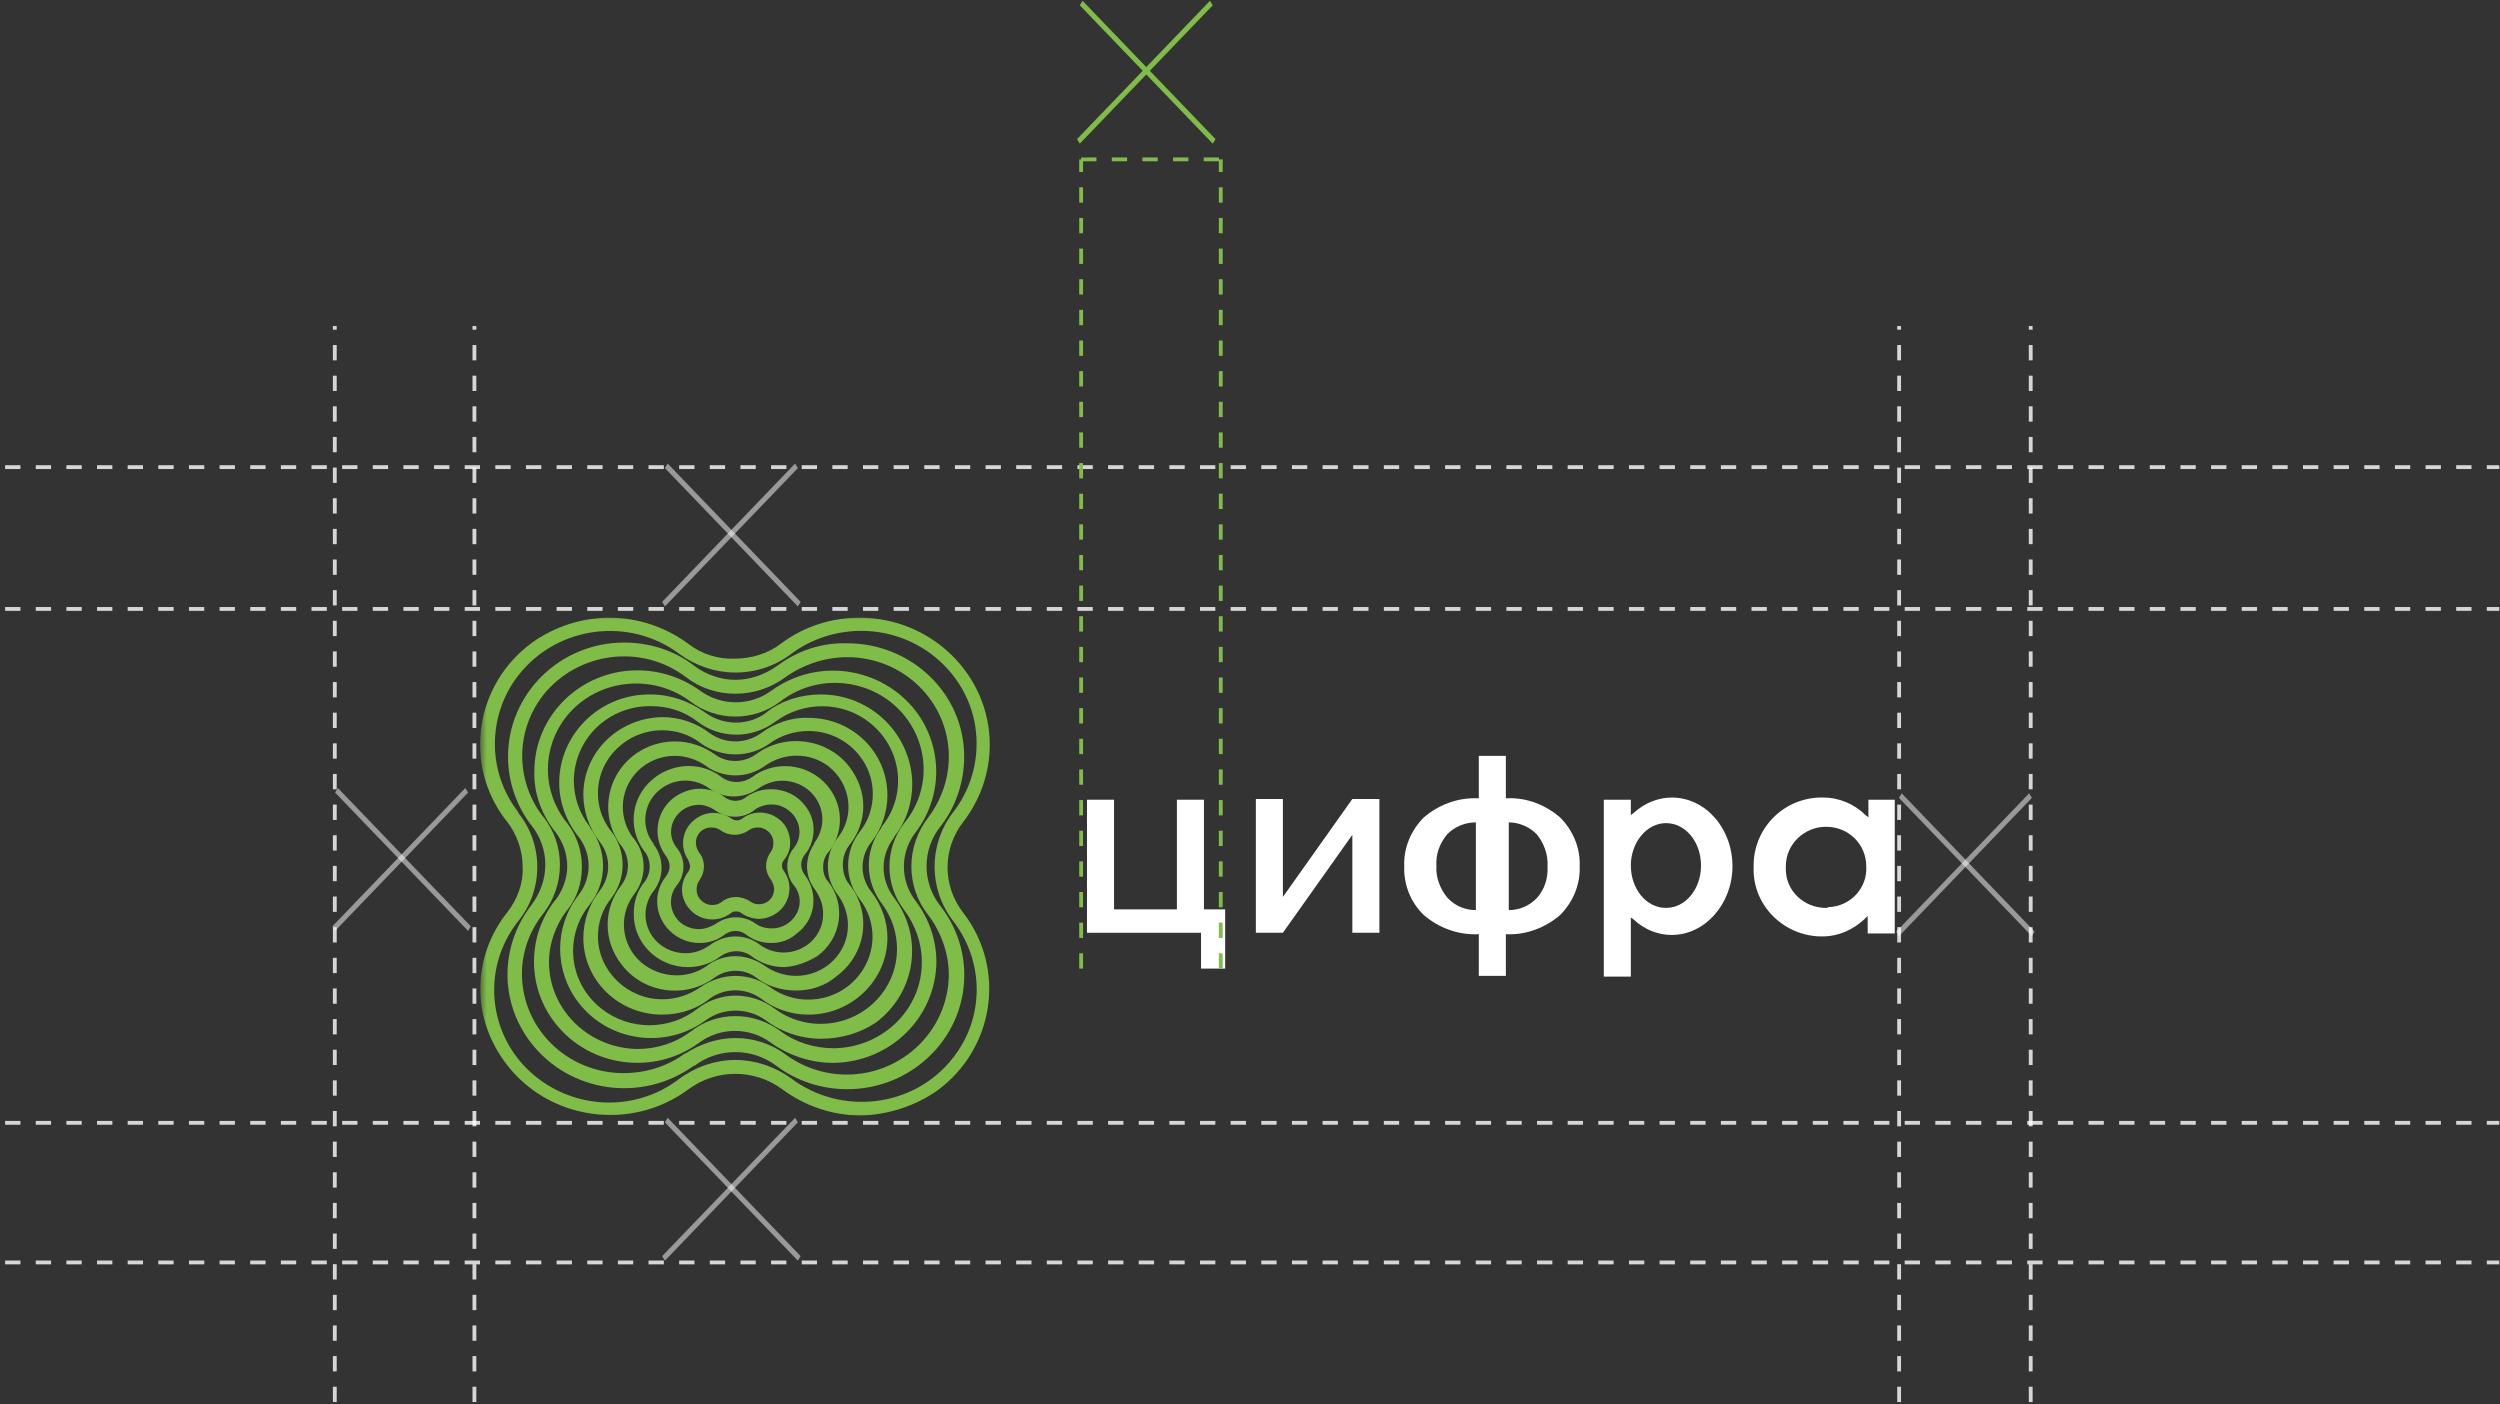 <?xml version="1.0" encoding="UTF-8"?>
<svg xmlns="http://www.w3.org/2000/svg" width="470" height="264" viewBox="0 0 470 264" fill="none">
  <rect x="0" y="0" width="470" height="264" fill="#333333" stroke="none"/>
  <g clip-path="url(#clip0_4319_17874)">
    <mask id="mask0_4319_17874" style="mask-type:luminance" maskUnits="userSpaceOnUse" x="89" y="114" width="269" height="97">
      <path d="M357.173 114.48H89.19V210.678H357.173V114.48Z" fill="white"></path>
    </mask>
    <g mask="url(#mask0_4319_17874)">
      <mask id="mask1_4319_17874" style="mask-type:luminance" maskUnits="userSpaceOnUse" x="89" y="114" width="269" height="97">
        <path d="M357.173 114.48H89.19V210.678H357.173V114.48Z" fill="white"></path>
      </mask>
      <g mask="url(#mask1_4319_17874)">
        <path d="M138.252 195.149C141.687 195.149 144.986 196.248 147.597 198.172C150.895 200.646 155.018 202.02 159.141 202.02C169.722 202.02 178.243 193.637 178.38 183.33C178.38 179.345 177.006 175.359 174.532 172.061C170.272 166.701 170.272 159.143 174.532 153.646C177.006 150.348 178.38 146.362 178.38 142.239C178.38 131.932 169.86 123.549 159.278 123.549C155.155 123.549 151.032 124.924 147.734 127.26C144.986 129.321 141.687 130.421 138.252 130.421C134.816 130.421 131.518 129.321 128.907 127.26C120.524 120.938 108.567 122.587 102.108 130.696C96.886 137.429 96.886 146.637 101.971 153.371L102.108 153.508C104.17 156.12 105.269 159.28 105.269 162.579C105.269 165.877 104.17 169.175 102.108 171.786C99.497 175.084 98.123 179.07 98.123 183.055C98.123 193.362 106.643 201.745 117.225 201.745C121.348 201.745 125.471 200.508 128.769 198.035H128.907C131.655 196.248 134.953 195.149 138.252 195.149ZM159.278 204.769C154.468 204.769 149.796 203.257 145.948 200.371C141.412 196.935 135.091 196.935 130.556 200.371H130.418C120.661 207.38 107.056 205.456 99.772 195.973C93.863 188.277 94 177.833 99.91 170.137C101.559 167.938 102.521 165.327 102.521 162.579C102.521 159.83 101.559 157.219 99.91 155.158L99.772 155.02C97.023 151.31 95.512 146.912 95.512 142.239C95.512 130.421 105.269 120.801 117.363 120.801C122.173 120.801 126.845 122.313 130.556 125.198C132.755 126.848 135.503 127.81 138.252 127.81C141 127.81 143.749 126.848 146.085 125.198C149.933 122.313 154.468 120.801 159.278 120.938C171.372 120.938 181.266 130.421 181.266 142.239C181.266 146.912 179.755 151.584 176.869 155.295C173.296 159.693 173.296 166.014 176.869 170.412C184.152 179.894 182.228 193.225 172.608 200.371C168.76 203.257 164.088 204.769 159.278 204.769Z" fill="#80BC48"></path>
      </g>
      <mask id="mask2_4319_17874" style="mask-type:luminance" maskUnits="userSpaceOnUse" x="89" y="114" width="269" height="97">
        <path d="M357.173 114.48H89.19V210.678H357.173V114.48Z" fill="white"></path>
      </mask>
      <g mask="url(#mask2_4319_17874)">
        <mask id="mask3_4319_17874" style="mask-type:luminance" maskUnits="userSpaceOnUse" x="90" y="115" width="267" height="95">
          <path d="M356.486 115.579H90.427V209.991H356.486V115.579Z" fill="white"></path>
        </mask>
        <g mask="url(#mask3_4319_17874)">
          <path d="M138.251 199.272C141.962 199.272 145.673 200.509 148.696 202.708C158.178 209.854 171.784 208.205 179.067 198.997C185.114 191.439 185.114 180.857 179.205 173.161C174.532 167.114 174.532 158.731 179.205 152.684C182.091 148.974 183.602 144.439 183.602 139.766C183.602 128.085 173.845 118.602 161.889 118.602C157.216 118.602 152.544 120.114 148.833 122.863C145.81 125.199 142.099 126.436 138.251 126.436C134.541 126.436 130.83 125.199 127.807 123C118.325 115.854 104.719 117.64 97.436 126.985C94.55 130.696 93.038 135.231 93.038 139.903C93.038 144.439 94.55 148.974 97.436 152.684V152.822C99.772 155.708 101.009 159.281 101.009 162.991C101.009 166.702 99.772 170.275 97.436 173.161C90.152 182.368 91.801 195.699 101.284 202.845C109.117 208.754 119.974 208.754 127.67 202.845C130.83 200.509 134.541 199.272 138.251 199.272ZM161.889 209.716C156.529 209.716 151.307 207.93 147.047 204.769C141.825 200.921 134.678 200.921 129.456 204.769C118.737 212.74 103.345 210.678 95.237 200.096C92.076 195.974 90.29 191.026 90.29 185.942C90.29 180.719 92.076 175.635 95.374 171.512C97.298 169.038 98.398 166.015 98.26 162.991C98.26 159.83 97.161 156.807 95.237 154.333L95.1 154.196C86.991 143.614 89.328 128.634 100.047 120.801C104.307 117.778 109.392 116.129 114.614 116.129C119.974 116.129 125.196 117.915 129.456 121.076C131.93 123 135.091 123.962 138.114 123.825C141.275 123.825 144.436 122.863 146.909 120.939C151.17 117.778 156.254 116.129 161.614 116.129C175.082 116.129 186.076 126.848 186.076 140.041C186.076 145.263 184.289 150.348 181.129 154.471C177.143 159.556 177.143 166.564 181.129 171.649C189.237 182.231 186.901 197.211 176.181 205.044C172.059 207.93 166.974 209.579 161.889 209.716Z" fill="#80BC48"></path>
        </g>
      </g>
      <mask id="mask4_4319_17874" style="mask-type:luminance" maskUnits="userSpaceOnUse" x="89" y="114" width="269" height="97">
        <path d="M357.173 114.48H89.19V210.678H357.173V114.48Z" fill="white"></path>
      </mask>
      <g mask="url(#mask4_4319_17874)">
        <path d="M138.252 191.026C141.275 191.026 144.161 191.988 146.635 193.775C149.521 195.974 153.094 197.073 156.804 197.073C166.012 196.936 173.433 189.652 173.296 180.719C173.296 177.284 172.059 173.848 169.997 171.099C166.287 166.289 166.287 159.556 169.997 154.746C175.769 147.737 174.532 137.567 167.386 131.933C161.339 127.26 152.819 127.123 146.635 131.933C141.687 135.643 134.816 135.643 129.869 131.933C122.585 126.436 112.141 127.672 106.506 134.681C101.834 140.591 101.834 148.699 106.506 154.608L106.643 154.746C108.43 157.082 109.392 159.968 109.392 162.854V162.991V163.129C109.392 166.015 108.43 168.901 106.643 171.099L106.506 171.237C104.445 173.985 103.208 177.421 103.208 180.857C103.208 189.789 110.629 197.073 119.837 197.211C123.41 197.211 126.983 196.111 129.869 193.912C132.342 191.988 135.228 191.026 138.252 191.026ZM156.667 199.822C152.407 199.822 148.284 198.447 144.848 195.974C140.863 193.088 135.503 193.088 131.518 195.974C122.997 202.295 110.766 200.646 104.307 192.263C99.085 185.529 99.085 176.047 104.307 169.313L104.445 169.175C105.819 167.389 106.643 165.053 106.643 162.854C106.643 160.518 105.819 158.181 104.307 156.257L104.17 156.12C101.696 152.822 100.322 148.974 100.459 144.988C100.459 134.544 109.117 126.023 119.837 126.023C124.097 126.023 128.22 127.398 131.655 129.871C135.641 132.757 141 132.757 144.986 129.871C153.644 123.55 165.737 125.336 172.196 133.719C177.281 140.453 177.281 149.661 172.196 156.395C169.173 160.243 169.173 165.602 172.196 169.45C174.67 172.749 176.044 176.734 176.044 180.857C175.907 191.301 167.386 199.684 156.667 199.822Z" fill="#80BC48"></path>
      </g>
      <mask id="mask5_4319_17874" style="mask-type:luminance" maskUnits="userSpaceOnUse" x="89" y="114" width="269" height="97">
        <path d="M357.173 114.48H89.19V210.678H357.173V114.48Z" fill="white"></path>
      </mask>
      <g mask="url(#mask5_4319_17874)">
        <path d="M138.251 187.178C140.863 187.178 143.474 188.003 145.673 189.652C151.994 194.325 160.927 193.088 165.737 186.903C169.585 181.956 169.585 175.085 165.874 170C162.576 165.74 162.439 159.968 165.737 155.57V155.433C170.684 149.386 169.585 140.591 163.401 135.781C158.316 131.795 151.032 131.795 145.81 135.643C141.412 138.942 135.366 138.942 131.105 135.643C128.632 133.719 125.608 132.757 122.447 132.757C114.477 132.62 108.018 138.804 107.88 146.637C107.88 149.798 108.842 152.822 110.904 155.433V155.57C114.202 159.83 114.202 165.74 110.904 170C105.956 176.047 106.918 184.842 113.102 189.652C118.325 193.775 125.883 193.775 131.105 189.652C133.029 188.14 135.64 187.178 138.251 187.178ZM154.33 195.287C150.62 195.287 146.909 194.05 144.023 191.851C140.588 189.377 135.915 189.377 132.617 191.851C125.058 197.348 114.339 195.836 108.705 188.415C104.17 182.506 104.17 174.26 108.705 168.351C111.316 165.053 111.316 160.518 108.705 157.219L108.567 157.082C106.368 154.196 105.132 150.76 105.132 147.187C105.132 137.98 112.827 130.421 122.31 130.558C126.02 130.558 129.594 131.795 132.617 133.994C136.053 136.468 140.725 136.468 144.023 133.994L144.161 133.857C147.047 131.658 150.62 130.558 154.33 130.558C163.813 130.558 171.371 138.117 171.509 147.325C171.509 150.898 170.409 154.471 168.073 157.357V157.494C165.462 160.792 165.462 165.327 168.073 168.763C173.708 176.184 172.196 186.629 164.637 192.263C161.751 194.187 158.178 195.287 154.33 195.287Z" fill="#80BC48"></path>
      </g>
      <mask id="mask6_4319_17874" style="mask-type:luminance" maskUnits="userSpaceOnUse" x="89" y="114" width="269" height="97">
        <path d="M357.173 114.48H89.19V210.678H357.173V114.48Z" fill="white"></path>
      </mask>
      <g mask="url(#mask6_4319_17874)">
        <path d="M138.252 183.468C140.588 183.468 142.787 184.155 144.711 185.529C150.07 189.514 157.629 188.415 161.614 183.193C164.775 179.07 164.912 173.298 161.614 169.038C158.728 165.327 158.728 160.105 161.614 156.394C163.263 154.333 164.088 151.859 164.088 149.248C164.088 142.789 158.728 137.429 151.994 137.429C149.383 137.429 146.772 138.254 144.711 139.766C140.863 142.514 135.64 142.514 131.793 139.766C129.731 138.117 127.12 137.292 124.509 137.292C117.912 137.292 112.415 142.514 112.415 149.111C112.415 151.722 113.24 154.196 114.889 156.257C117.775 159.968 117.775 165.19 114.889 168.9C113.24 170.962 112.415 173.435 112.415 176.046C112.415 182.506 117.912 187.865 124.509 187.865C127.12 187.865 129.594 187.041 131.793 185.529C133.579 184.292 135.915 183.468 138.252 183.468ZM151.994 190.751C148.696 190.751 145.535 189.652 143.061 187.728C140.176 185.666 136.328 185.666 133.442 187.728L133.304 187.865C130.831 189.789 127.67 190.751 124.509 190.751C116.263 190.751 109.667 184.292 109.667 176.321C109.667 173.161 110.766 170 112.69 167.526C114.889 164.777 114.889 160.93 112.69 158.181C110.766 155.707 109.667 152.546 109.667 149.386C109.667 141.415 116.263 134.956 124.509 134.818C127.807 134.818 130.968 135.918 133.442 137.842C136.328 139.903 140.176 139.903 143.061 137.842C145.673 135.918 148.833 134.818 151.994 134.956C160.24 134.956 166.836 141.415 166.836 149.523C166.836 152.684 165.737 155.845 163.813 158.318C161.614 161.067 161.614 164.915 163.813 167.663C165.737 170.137 166.836 173.161 166.836 176.321C166.836 184.155 160.24 190.751 151.994 190.751Z" fill="#80BC48"></path>
      </g>
      <mask id="mask7_4319_17874" style="mask-type:luminance" maskUnits="userSpaceOnUse" x="89" y="114" width="269" height="97">
        <path d="M357.173 114.48H89.19V210.678H357.173V114.48Z" fill="white"></path>
      </mask>
      <g mask="url(#mask7_4319_17874)">
        <path d="M138.252 179.757C140.176 179.757 142.1 180.444 143.749 181.543C145.398 182.78 147.597 183.467 149.658 183.467C155.018 183.467 159.415 179.207 159.415 173.985C159.415 171.924 158.728 169.862 157.491 168.213C155.018 165.052 155.018 160.655 157.491 157.494C160.79 153.371 159.965 147.324 155.705 144.026C152.269 141.415 147.322 141.415 143.749 144.026C140.45 146.362 136.053 146.362 132.755 144.026C131.105 142.789 128.907 142.102 126.845 142.102C121.486 142.102 117.088 146.362 117.088 151.722C117.088 153.783 117.775 155.845 119.012 157.494L119.149 157.631C121.623 160.792 121.623 165.052 119.149 168.213C115.989 172.473 116.95 178.52 121.348 181.543C124.784 183.88 129.319 184.017 132.755 181.681C134.266 180.444 136.328 179.757 138.252 179.757ZM149.658 186.216C146.91 186.216 144.161 185.391 142.1 183.742C139.901 182.093 136.74 182.093 134.404 183.742C128.907 187.865 120.936 186.766 116.813 181.269C113.377 176.871 113.377 170.824 116.813 166.426C118.462 164.228 118.462 161.204 116.813 159.005L116.676 158.868C112.69 153.371 113.927 145.675 119.562 141.69C124.097 138.529 130.006 138.666 134.404 141.827C136.603 143.476 139.763 143.476 142.1 141.827C147.597 137.704 155.567 138.804 159.69 144.163C161.339 146.362 162.301 148.836 162.301 151.584C162.301 154.195 161.339 156.807 159.69 158.868C158.866 159.967 158.453 161.204 158.453 162.579C158.453 163.953 158.866 165.327 159.69 166.289C163.951 171.649 162.851 179.345 157.354 183.467C155.155 185.391 152.407 186.216 149.658 186.216Z" fill="#80BC48"></path>
      </g>
      <mask id="mask8_4319_17874" style="mask-type:luminance" maskUnits="userSpaceOnUse" x="89" y="114" width="269" height="97">
        <path d="M357.173 114.48H89.19V210.678H357.173V114.48Z" fill="white"></path>
      </mask>
      <g mask="url(#mask8_4319_17874)">
        <path d="M138.252 176.047C139.901 176.047 141.55 176.596 142.787 177.558C144.024 178.52 145.673 179.07 147.322 179.07C151.445 179.07 154.88 175.772 154.743 171.649C154.743 170.137 154.193 168.626 153.231 167.251C152.269 166.015 151.72 164.503 151.72 162.854C151.72 161.342 152.269 159.83 153.094 158.594V158.456C154.056 157.219 154.605 155.57 154.605 154.058C154.605 150.073 151.307 146.775 147.047 146.775C145.398 146.775 143.886 147.325 142.512 148.287C139.763 150.211 136.053 150.211 133.442 148.287C130.143 145.813 125.471 146.363 122.86 149.661C120.798 152.272 120.798 155.982 122.86 158.594V158.731C123.822 159.968 124.372 161.48 124.372 163.129C124.372 164.778 123.822 166.289 122.86 167.526C121.898 168.763 121.348 170.412 121.348 171.924C121.348 176.047 124.784 179.208 128.907 179.208C130.556 179.208 132.067 178.658 133.442 177.696C134.953 176.596 136.602 176.047 138.252 176.047ZM147.459 181.819C145.26 181.819 143.062 181.132 141.275 179.757C139.626 178.52 137.29 178.52 135.503 179.757C133.717 181.132 131.518 181.819 129.319 181.819C123.684 181.819 119.012 177.284 119.149 171.649C119.149 169.45 119.836 167.389 121.211 165.74C122.448 164.091 122.448 161.754 121.211 160.105L121.073 159.968C117.775 155.433 118.737 149.249 123.41 145.95C127.12 143.339 132.067 143.339 135.641 146.088C137.29 147.325 139.626 147.325 141.412 146.088C143.199 144.713 145.398 144.026 147.597 144.026C153.231 144.026 157.904 148.561 157.904 154.058C157.904 156.257 157.217 158.319 155.842 160.105L155.705 160.243C155.018 161.067 154.743 162.029 154.743 162.991C154.743 163.953 155.018 165.053 155.705 165.74C159.141 170.137 158.179 176.459 153.643 179.757C151.582 180.994 149.521 181.681 147.459 181.819Z" fill="#80BC48"></path>
      </g>
      <mask id="mask9_4319_17874" style="mask-type:luminance" maskUnits="userSpaceOnUse" x="89" y="114" width="269" height="97">
        <path d="M357.173 114.48H89.19V210.678H357.173V114.48Z" fill="white"></path>
      </mask>
      <g mask="url(#mask9_4319_17874)">
        <path d="M141.962 173.573C142.924 174.26 143.886 174.535 145.123 174.535C148.009 174.535 150.345 172.198 150.345 169.45C150.345 168.351 149.933 167.251 149.246 166.427C148.421 165.465 148.009 164.09 148.009 162.853C148.009 161.617 148.421 160.38 149.246 159.418C151.032 157.219 150.482 153.921 148.146 152.272C146.36 150.897 143.749 150.897 141.825 152.272L141.687 152.409C139.626 153.921 136.74 153.921 134.541 152.409C133.579 151.722 132.48 151.31 131.38 151.31C128.494 151.31 126.158 153.646 126.158 156.394C126.158 157.494 126.57 158.593 127.257 159.418C128.906 161.479 128.906 164.365 127.257 166.427C125.471 168.625 125.883 171.786 128.082 173.573C129.044 174.26 130.143 174.672 131.38 174.672C132.48 174.672 133.579 174.26 134.541 173.71C136.74 172.061 139.763 172.061 141.962 173.573ZM144.985 177.283C143.199 177.283 141.55 176.734 140.175 175.634C139.076 174.81 137.564 174.81 136.328 175.634C134.953 176.734 133.304 177.283 131.518 177.283C127.12 177.283 123.547 173.71 123.547 169.45C123.547 167.801 124.097 166.152 125.196 164.777C125.608 164.228 125.883 163.541 125.883 162.853C125.883 162.166 125.608 161.479 125.196 160.929C122.585 157.494 123.272 152.546 126.708 149.935C128.082 148.973 129.731 148.286 131.518 148.286C133.304 148.286 134.953 148.836 136.328 149.935C137.427 150.76 139.076 150.76 140.175 149.935L140.313 149.798C143.886 147.324 148.971 148.149 151.445 151.584C152.407 152.821 152.956 154.333 152.956 155.982C152.956 157.631 152.406 159.418 151.307 160.655C150.895 161.204 150.62 161.891 150.62 162.579C150.62 163.266 150.895 163.953 151.307 164.503C153.918 167.938 153.368 172.886 149.795 175.497C148.421 176.734 146.772 177.283 144.985 177.283Z" fill="#80BC48"></path>
      </g>
      <mask id="mask10_4319_17874" style="mask-type:luminance" maskUnits="userSpaceOnUse" x="89" y="114" width="269" height="97">
        <path d="M357.173 114.48H89.19V210.678H357.173V114.48Z" fill="white"></path>
      </mask>
      <g mask="url(#mask10_4319_17874)">
        <path d="M141 169.45C141.55 169.862 142.099 170 142.649 170C144.298 170 145.535 168.763 145.535 167.114C145.535 166.564 145.26 165.877 144.985 165.464C144.436 164.777 144.023 163.815 144.023 162.853C144.023 161.891 144.298 161.067 144.848 160.242C145.26 159.693 145.398 159.143 145.398 158.456C145.398 156.807 144.023 155.57 142.512 155.57C141.825 155.57 141.275 155.707 140.725 156.119C139.213 157.219 137.015 157.219 135.503 156.119C134.953 155.707 134.403 155.57 133.716 155.57C132.067 155.57 130.83 156.807 130.83 158.456C130.83 159.143 131.105 159.693 131.38 160.242L131.517 160.38C132.067 161.067 132.342 162.029 132.342 162.853C132.342 163.815 132.067 164.64 131.517 165.464C131.105 166.014 130.968 166.564 130.968 167.251C130.968 168.9 132.342 170.137 133.854 170.137C134.541 170.137 135.091 170 135.64 169.587C137.152 168.35 139.351 168.35 141 169.45ZM142.787 172.748C141.55 172.748 140.313 172.336 139.351 171.649C138.801 171.236 137.977 171.236 137.427 171.649C134.953 173.573 131.38 173.16 129.456 170.687C127.807 168.625 127.807 165.877 129.456 163.815C129.594 163.541 129.731 163.266 129.731 162.853C129.731 162.579 129.594 162.166 129.456 161.891V161.754C127.67 159.28 128.219 155.707 130.83 153.921C131.792 153.234 132.892 152.821 134.129 152.821C135.365 152.821 136.602 153.234 137.564 153.921C138.114 154.333 138.939 154.333 139.488 153.921C141.962 151.997 145.535 152.546 147.459 155.02C148.146 155.982 148.558 157.219 148.558 158.456C148.558 159.693 148.146 160.792 147.322 161.754C146.909 162.304 146.909 163.128 147.322 163.678C148.009 164.64 148.421 165.739 148.421 166.976C148.421 170.137 145.947 172.611 142.787 172.748Z" fill="#80BC48"></path>
      </g>
      <mask id="mask11_4319_17874" style="mask-type:luminance" maskUnits="userSpaceOnUse" x="89" y="114" width="269" height="97">
        <path d="M357.173 114.48H89.19V210.678H357.173V114.48Z" fill="white"></path>
      </mask>
      <g mask="url(#mask11_4319_17874)">
        <path d="M343.293 170.688C339.17 170.688 335.734 167.527 335.734 163.404C335.734 163.266 335.734 163.129 335.734 162.854C335.734 158.731 339.17 155.433 343.293 155.433C347.553 155.433 350.851 158.731 350.851 162.854C351.126 166.84 347.965 170.413 343.705 170.55C343.567 170.688 343.43 170.688 343.293 170.688ZM351.263 150.348V153.647L350.714 153.234C348.652 151.173 345.766 149.936 342.743 149.936C335.597 149.799 329.825 155.433 329.687 162.442C329.687 162.579 329.687 162.854 329.687 162.992C329.413 170 335.047 175.772 342.056 176.047C342.193 176.047 342.468 176.047 342.605 176.047C345.629 176.047 348.377 174.81 350.576 172.749L351.126 172.199V175.497H356.211V150.348H351.263Z" fill="white"></path>
      </g>
      <mask id="mask12_4319_17874" style="mask-type:luminance" maskUnits="userSpaceOnUse" x="89" y="114" width="269" height="97">
        <path d="M357.173 114.48H89.19V210.678H357.173V114.48Z" fill="white"></path>
      </mask>
      <g mask="url(#mask12_4319_17874)">
        <path d="M254.24 175.36H259.325V150.211H254.24L241.184 168.626V150.211H236.1V175.36H241.184L254.24 156.945V175.36Z" fill="white"></path>
      </g>
      <mask id="mask13_4319_17874" style="mask-type:luminance" maskUnits="userSpaceOnUse" x="89" y="114" width="269" height="97">
        <path d="M357.173 114.48H89.19V210.678H357.173V114.48Z" fill="white"></path>
      </mask>
      <g mask="url(#mask13_4319_17874)">
        <path d="M225.793 182.094H230.328V170.962H226.342V150.348H221.257V170.962H209.439V150.348H204.354V175.36H225.793V182.094Z" fill="white"></path>
      </g>
      <mask id="mask14_4319_17874" style="mask-type:luminance" maskUnits="userSpaceOnUse" x="89" y="114" width="269" height="97">
        <path d="M357.173 114.48H89.19V210.678H357.173V114.48Z" fill="white"></path>
      </mask>
      <g mask="url(#mask14_4319_17874)">
        <path d="M288.872 168.901C287.497 170.275 285.711 171.099 283.649 171.099V154.608C285.573 154.608 287.497 155.433 288.872 156.807C290.246 158.456 291.07 160.655 290.933 162.854C291.07 165.053 290.383 167.251 288.872 168.901ZM277.465 171.099C275.404 171.099 273.48 170.275 272.105 168.763C270.731 167.114 269.907 164.915 270.044 162.854C269.907 160.655 270.594 158.594 272.105 156.807C273.48 155.433 275.404 154.608 277.465 154.608V171.099ZM293.269 153.646C290.521 151.31 287.085 149.936 283.374 150.073H283.1V142.102H278.015V150.073H277.74C274.029 149.936 270.456 151.31 267.708 153.646C265.234 156.12 263.86 159.418 263.997 162.854C263.86 166.289 265.234 169.725 267.708 172.061C270.456 174.398 274.029 175.772 277.74 175.635H278.015V183.468H283.1V175.635H283.374C286.948 175.772 290.521 174.398 293.269 172.061C295.743 169.588 297.117 166.289 296.98 162.854C297.117 159.418 295.743 156.12 293.269 153.646Z" fill="white"></path>
      </g>
      <mask id="mask15_4319_17874" style="mask-type:luminance" maskUnits="userSpaceOnUse" x="89" y="114" width="269" height="97">
        <path d="M357.173 114.48H89.19V210.678H357.173V114.48Z" fill="white"></path>
      </mask>
      <g mask="url(#mask15_4319_17874)">
        <path d="M313.196 170.687C309.485 170.687 306.599 167.114 306.599 162.716C306.599 158.319 309.623 154.746 313.196 154.746C316.906 154.746 319.792 158.319 319.792 162.716C319.792 167.114 316.906 170.687 313.196 170.687ZM314.295 149.936C311.684 149.936 309.073 151.035 307.149 152.822L306.599 153.234V150.348H301.515V183.605H306.599V172.474L307.149 172.886C309.073 174.673 311.547 175.772 314.295 175.772C320.48 175.772 325.702 170 325.702 162.854C325.702 155.708 320.617 149.936 314.295 149.936Z" fill="white"></path>
      </g>
    </g>
    <path d="M0.962 114.48H469.863" stroke="white" stroke-opacity="0.8" stroke-width="0.72" stroke-miterlimit="10" stroke-dasharray="2.88 2.88"></path>
    <path d="M0.962 211.091H469.863" stroke="white" stroke-opacity="0.8" stroke-width="0.72" stroke-miterlimit="10" stroke-dasharray="2.88 2.88"></path>
    <path d="M0.962 87.818H469.863" stroke="white" stroke-opacity="0.8" stroke-width="0.72" stroke-miterlimit="10" stroke-dasharray="2.88 2.88"></path>
    <path d="M0.962 237.339H469.863" stroke="white" stroke-opacity="0.8" stroke-width="0.72" stroke-miterlimit="10" stroke-dasharray="2.88 2.88"></path>
    <path d="M89.19 263.587V61.295" stroke="white" stroke-opacity="0.8" stroke-width="0.72" stroke-miterlimit="10" stroke-dasharray="2.88 2.88"></path>
    <path d="M357.035 263.587V61.295" stroke="white" stroke-opacity="0.8" stroke-width="0.72" stroke-miterlimit="10" stroke-dasharray="2.88 2.88"></path>
    <path d="M381.772 263.587V61.295" stroke="white" stroke-opacity="0.8" stroke-width="0.72" stroke-miterlimit="10" stroke-dasharray="2.88 2.88"></path>
    <path d="M62.941 263.587V61.295" stroke="white" stroke-opacity="0.8" stroke-width="0.72" stroke-miterlimit="10" stroke-dasharray="2.88 2.88"></path>
    <path d="M229.503 182.094V29.962" stroke="#80BC48" stroke-width="0.72" stroke-miterlimit="10" stroke-dasharray="2.88 2.88"></path>
    <path d="M203.254 182.094V29.962" stroke="#80BC48" stroke-width="0.72" stroke-miterlimit="10" stroke-dasharray="2.88 2.88"></path>
    <path d="M203.254 29.962H229.503" stroke="#80BC48" stroke-width="0.72" stroke-miterlimit="10" stroke-dasharray="2.88 2.88"></path>
    <line y1="-0.5" x2="36.069" y2="-0.5" transform="matrix(0.693 0.721 -0.524 0.852 203 1)" stroke="#80BC48"></line>
    <line y1="-0.5" x2="36.069" y2="-0.5" transform="matrix(-0.693 0.721 0.524 0.852 228 1)" stroke="#80BC48"></line>
    <line y1="-0.5" x2="36.069" y2="-0.5" transform="matrix(0.693 0.721 -0.524 0.852 125 88)" stroke="white" stroke-opacity="0.5"></line>
    <line y1="-0.5" x2="36.069" y2="-0.5" transform="matrix(-0.693 0.721 0.524 0.852 150 88)" stroke="white" stroke-opacity="0.5"></line>
    <line y1="-0.5" x2="36.069" y2="-0.5" transform="matrix(0.693 0.721 -0.524 0.852 63 149)" stroke="white" stroke-opacity="0.5"></line>
    <line y1="-0.5" x2="36.069" y2="-0.5" transform="matrix(-0.693 0.721 0.524 0.852 88 149)" stroke="white" stroke-opacity="0.5"></line>
    <line y1="-0.5" x2="36.069" y2="-0.5" transform="matrix(0.693 0.721 -0.524 0.852 357 150)" stroke="white" stroke-opacity="0.5"></line>
    <line y1="-0.5" x2="36.069" y2="-0.5" transform="matrix(-0.693 0.721 0.524 0.852 382 150)" stroke="white" stroke-opacity="0.5"></line>
    <line y1="-0.5" x2="36.069" y2="-0.5" transform="matrix(0.693 0.721 -0.524 0.852 125 211)" stroke="white" stroke-opacity="0.5"></line>
    <line y1="-0.5" x2="36.069" y2="-0.5" transform="matrix(-0.693 0.721 0.524 0.852 150 211)" stroke="white" stroke-opacity="0.5"></line>
  </g>
  <defs>
    <clipPath id="clip0_4319_17874">
      <rect width="470" height="264" fill="white"></rect>
    </clipPath>
  </defs>
</svg>
